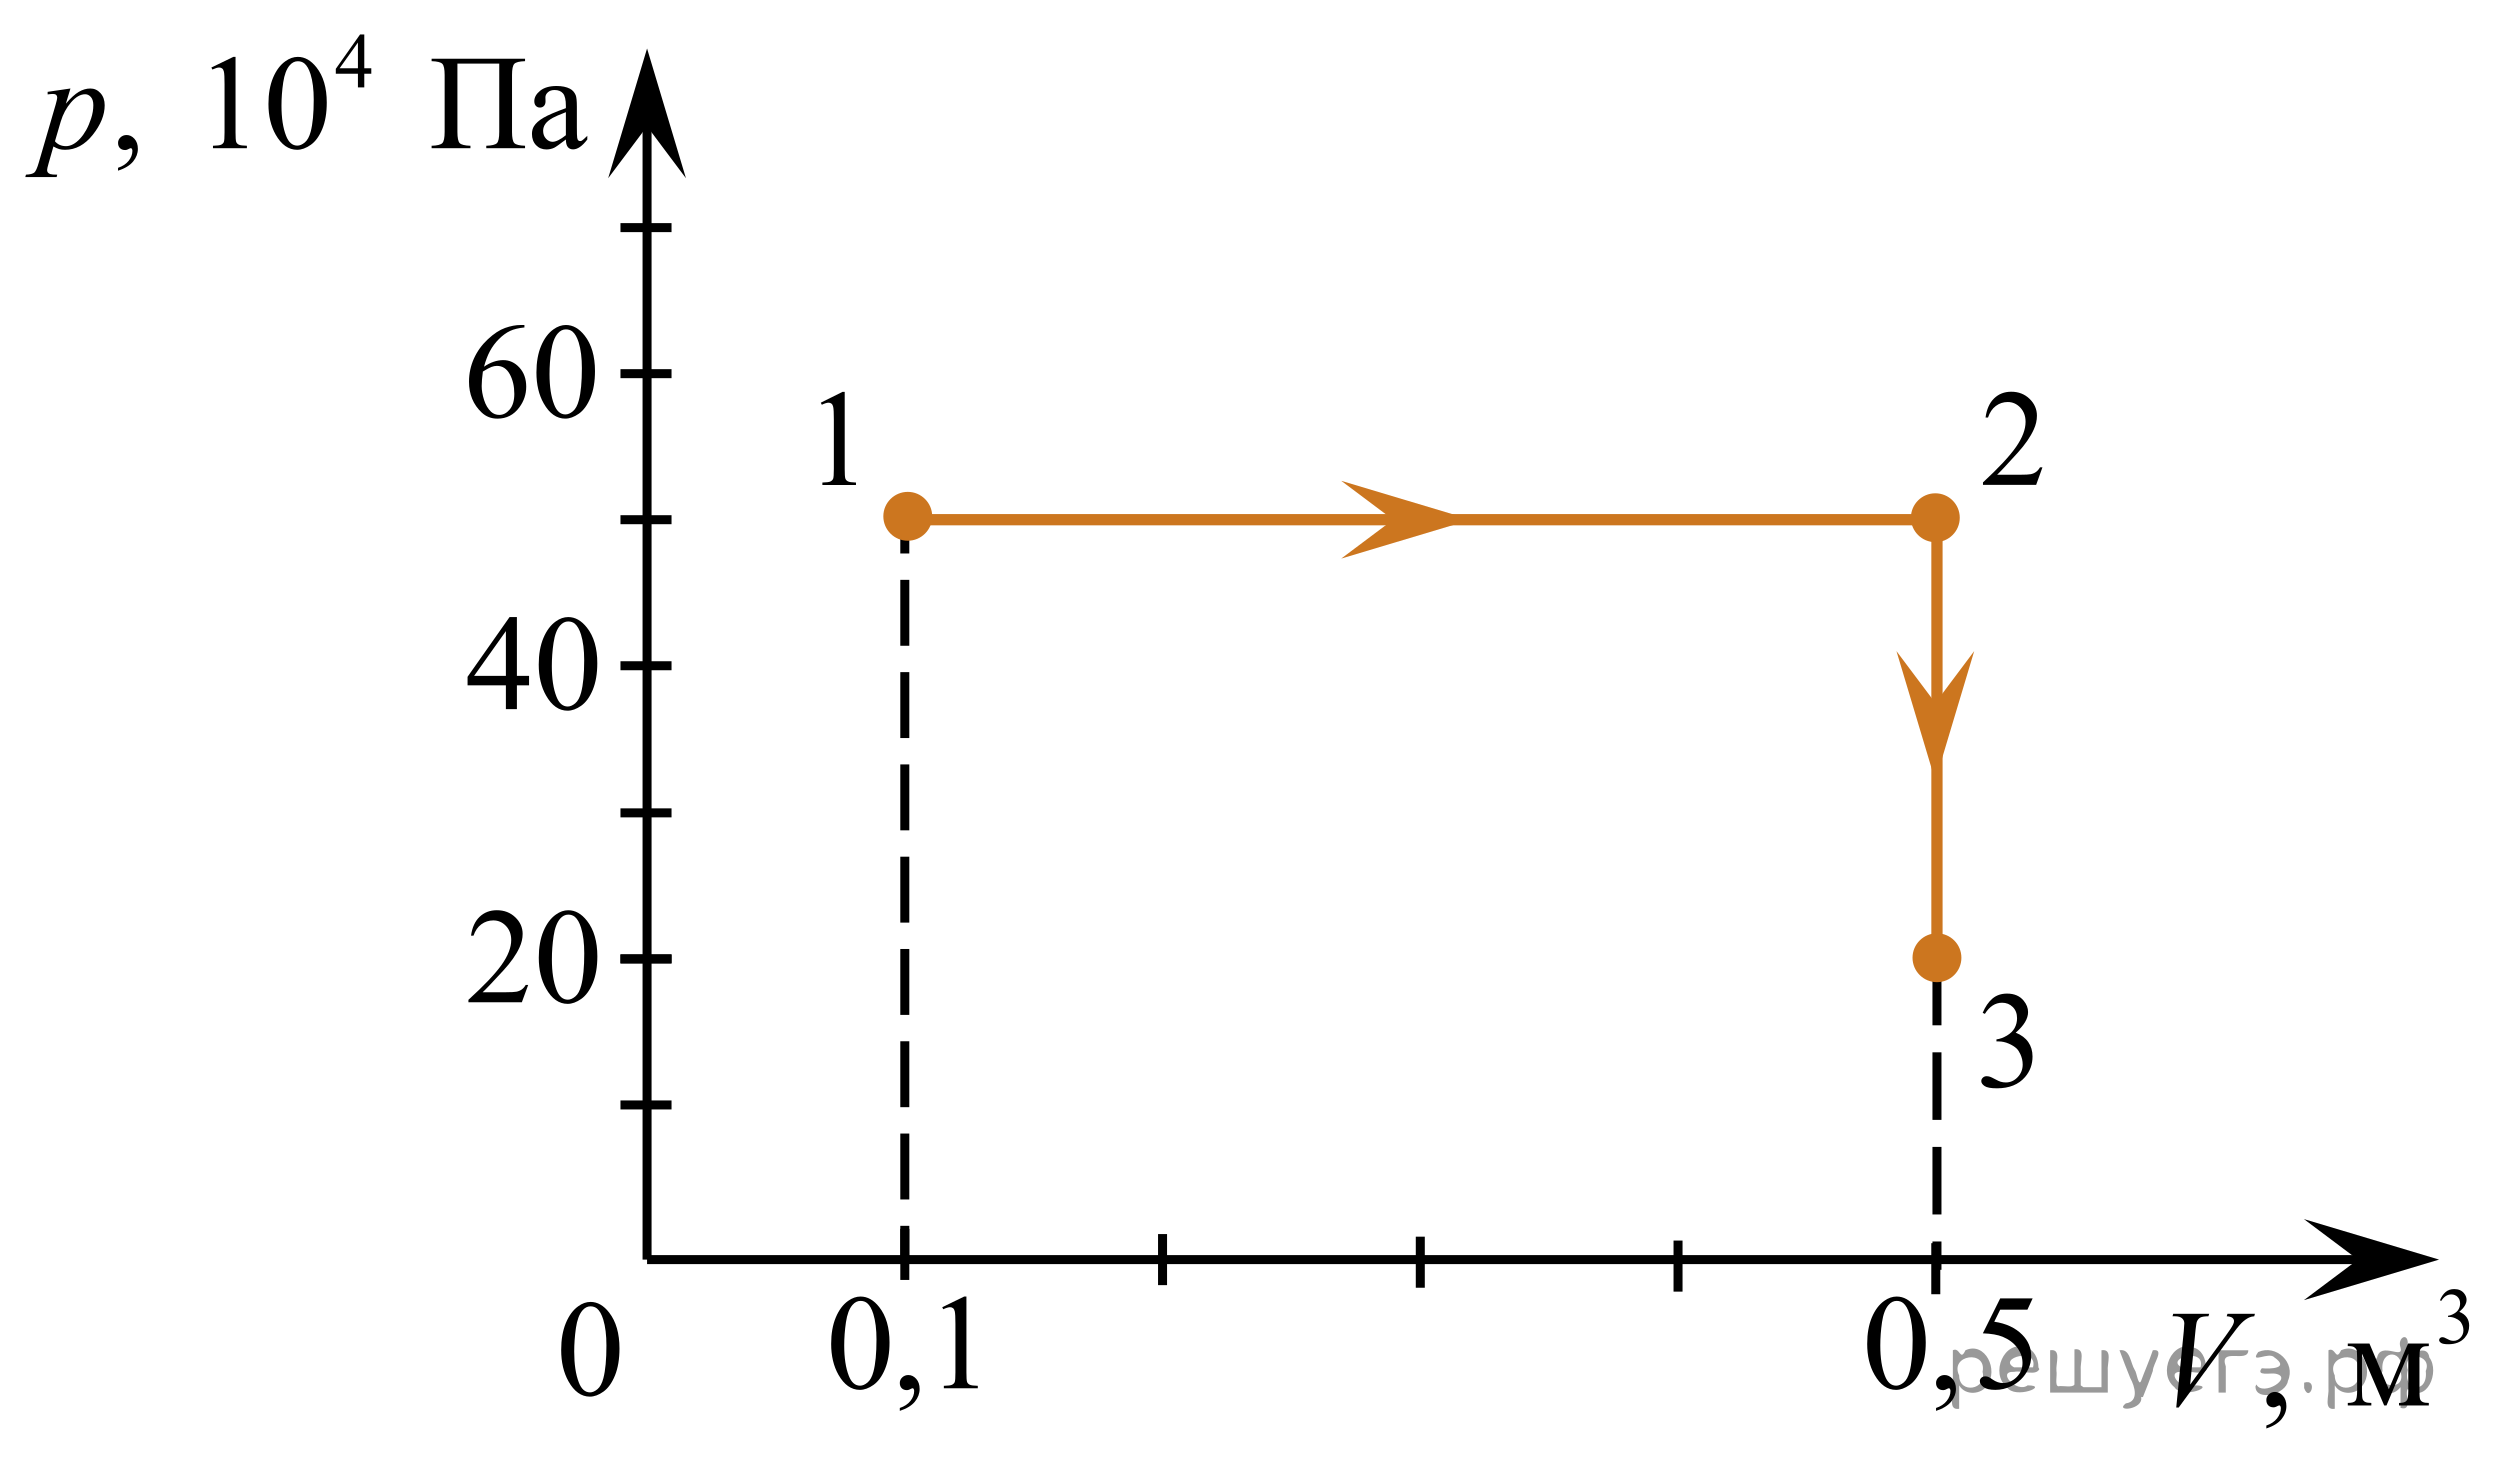 <?xml version="1.0" encoding="utf-8"?>
<!-- Generator: Adobe Illustrator 27.2.0, SVG Export Plug-In . SVG Version: 6.00 Build 0)  -->
<svg version="1.1" id="Слой_1" xmlns="http://www.w3.org/2000/svg" xmlns:xlink="http://www.w3.org/1999/xlink" x="0px" y="0px"
	 width="277.543px" height="162.03px" viewBox="0 0 277.543 162.03" enable-background="new 0 0 277.543 162.03"
	 xml:space="preserve">
<g>
	<g>
		<line fill="none" stroke="#000000" stroke-miterlimit="10" x1="100.449" y1="57.696" x2="100.449" y2="61.446"/>
		
			<line fill="none" stroke="#000000" stroke-miterlimit="10" stroke-dasharray="7.318,2.927" x1="100.449" y1="64.373" x2="100.449" y2="134.624"/>
		<line fill="none" stroke="#000000" stroke-miterlimit="10" x1="100.449" y1="136.088" x2="100.449" y2="139.838"/>
	</g>
</g>
<line fill="none" stroke="#000000" stroke-miterlimit="10" stroke-dasharray="7.5,3" x1="215.036" y1="106.326" x2="215.036" y2="140.972"/>
<line fill="none" stroke="#000000" stroke-miterlimit="10" x1="71.835" y1="139.838" x2="263.275" y2="139.838"/>
<line fill="none" stroke="#000000" stroke-miterlimit="10" x1="71.835" y1="139.838" x2="71.835" y2="11.633"/>
<polygon points="261.771,139.838 255.771,135.338 270.78,139.838 255.771,144.338 "/>
<polygon points="71.835,14.025 67.517,19.787 71.835,5.383 76.152,19.787 "/>
<g>
	<g>
		<g>
			<g>
				<g>
					<g>
						<g>
							<g>
								<g>
									<g>
										<g>
											<g>
												<g>
													<g>
														<defs>
															<rect id="SVGID_1_" x="59.481" y="140.972" width="12.354" height="18.066"/>
														</defs>
														<clipPath id="SVGID_00000049933186403157132660000004133277390612485034_">
															<use xlink:href="#SVGID_1_"  overflow="visible"/>
														</clipPath>
														<g clip-path="url(#SVGID_00000049933186403157132660000004133277390612485034_)">
															<g enable-background="new    ">
																<path d="M62.301,149.867c0-1.155,0.172-2.15,0.517-2.984s0.802-1.455,1.372-1.863
																	c0.443-0.324,0.9-0.485,1.373-0.485c0.767,0,1.456,0.396,2.066,1.188
																	c0.762,0.981,1.144,2.311,1.144,3.988c0,1.175-0.168,2.174-0.502,2.995s-0.761,1.418-1.28,1.789
																	c-0.519,0.371-1.02,0.557-1.502,0.557c-0.955,0-1.748-0.57-2.383-1.711
																	C62.569,152.378,62.301,151.221,62.301,149.867z M63.747,150.053c0,1.395,0.169,2.532,0.509,3.413
																	c0.281,0.742,0.699,1.113,1.254,1.113c0.266,0,0.541-0.121,0.826-0.362
																	c0.286-0.241,0.502-0.646,0.649-1.214c0.226-0.856,0.339-2.064,0.339-3.623
																	c0-1.154-0.118-2.118-0.354-2.891c-0.177-0.572-0.406-0.978-0.686-1.217
																	c-0.202-0.164-0.445-0.247-0.731-0.247c-0.335,0-0.632,0.152-0.893,0.456
																	c-0.354,0.413-0.595,1.063-0.723,1.949C63.811,148.318,63.747,149.192,63.747,150.053z"/>
															</g>
														</g>
													</g>
												</g>
											</g>
										</g>
									</g>
								</g>
							</g>
						</g>
					</g>
				</g>
			</g>
		</g>
	</g>
</g>
<circle fill="#CC761F" stroke="#CC761F" stroke-width="0.75" stroke-miterlimit="10" cx="100.778" cy="57.319" r="2.338"/>
<circle fill="#CC761F" stroke="#CC761F" stroke-width="0.75" stroke-miterlimit="10" cx="214.855" cy="57.477" r="2.338"/>
<polygon fill="#CC761F" points="154.658,57.696 148.897,53.378 163.3,57.696 148.897,62.013 "/>
<g>
	<g>
		<g>
			<g>
				<defs>
					<rect id="SVGID_00000079476889466895250360000017606553765946787719_" x="88.508" y="39.921" width="9.53" height="16.699"/>
				</defs>
				<clipPath id="SVGID_00000181080872036359478770000014392750119018476430_">
					<use xlink:href="#SVGID_00000079476889466895250360000017606553765946787719_"  overflow="visible"/>
				</clipPath>
				<g clip-path="url(#SVGID_00000181080872036359478770000014392750119018476430_)">
					<g enable-background="new    ">
						<path d="M91.123,44.705l2.413-1.203h0.241v8.558c0,0.568,0.023,0.922,0.07,1.062
							c0.046,0.14,0.143,0.246,0.289,0.321c0.146,0.074,0.444,0.117,0.893,0.127v0.276h-3.73v-0.276
							c0.468-0.01,0.77-0.051,0.907-0.123c0.137-0.072,0.231-0.17,0.285-0.292s0.081-0.487,0.081-1.095v-5.471
							c0-0.737-0.024-1.211-0.073-1.42c-0.034-0.16-0.096-0.277-0.186-0.352
							c-0.09-0.075-0.199-0.112-0.325-0.112c-0.181,0-0.432,0.077-0.753,0.231L91.123,44.705z"/>
					</g>
				</g>
			</g>
		</g>
	</g>
</g>
<g>
	<g>
		<g>
			<g>
				<defs>
					
						<rect id="SVGID_00000082350734506631992210000013806452010209274557_" x="217.286" y="39.922" width="12.361" height="16.697"/>
				</defs>
				<clipPath id="SVGID_00000170990265832572016550000010635394090326555532_">
					<use xlink:href="#SVGID_00000082350734506631992210000013806452010209274557_"  overflow="visible"/>
				</clipPath>
				<g clip-path="url(#SVGID_00000170990265832572016550000010635394090326555532_)">
					<g enable-background="new    ">
						<path d="M226.747,51.881l-0.701,1.95h-5.902v-0.276c1.736-1.605,2.958-2.915,3.667-3.932
							s1.062-1.945,1.062-2.787c0-0.644-0.194-1.171-0.583-1.585c-0.389-0.413-0.854-0.62-1.395-0.62
							c-0.492,0-0.933,0.145-1.324,0.438c-0.391,0.291-0.68,0.719-0.867,1.281h-0.273
							c0.123-0.922,0.439-1.629,0.948-2.122c0.509-0.494,1.145-0.74,1.907-0.74c0.811,0,1.489,0.264,2.033,0.792
							c0.543,0.528,0.815,1.151,0.815,1.868c0,0.514-0.118,1.027-0.354,1.54c-0.364,0.808-0.954,1.662-1.77,2.563
							c-1.225,1.355-1.99,2.173-2.294,2.451h2.612c0.531,0,0.903-0.019,1.118-0.06
							c0.214-0.04,0.407-0.121,0.579-0.243c0.172-0.122,0.322-0.295,0.45-0.519h0.273V51.881z"/>
					</g>
				</g>
			</g>
		</g>
	</g>
</g>
<g>
	<g>
		<g>
			<defs>
				<rect id="SVGID_00000042720065523024254380000017350600417453332643_" width="68.393" height="22.853"/>
			</defs>
			<clipPath id="SVGID_00000032641766022877743370000002714239754409589142_">
				<use xlink:href="#SVGID_00000042720065523024254380000017350600417453332643_"  overflow="visible"/>
			</clipPath>
		</g>
	</g>
	<g>
		<g>
			<defs>
				<rect id="SVGID_00000171683959108781036010000015476425225152947897_" x="0.083" y="0.083" width="68.724" height="23.184"/>
			</defs>
			<clipPath id="SVGID_00000068650442493052213750000001870625706062641067_">
				<use xlink:href="#SVGID_00000171683959108781036010000015476425225152947897_"  overflow="visible"/>
			</clipPath>
			<g clip-path="url(#SVGID_00000068650442493052213750000001870625706062641067_)">
				<path d="M41.22,7.581v0.603h-0.778v1.52h-0.706V8.184h-2.456V7.641l2.691-3.812h0.471v3.752
					C40.442,7.581,41.22,7.581,41.22,7.581z M39.736,7.581V4.724l-2.037,2.857
					C37.699,7.581,39.736,7.581,39.736,7.581z"/>
			</g>
		</g>
		<g>
			<defs>
				<rect id="SVGID_00000078756715376644146510000002598531193353510039_" x="0.083" y="0.083" width="68.724" height="23.184"/>
			</defs>
			<clipPath id="SVGID_00000004543723688885248220000012752969495462355095_">
				<use xlink:href="#SVGID_00000078756715376644146510000002598531193353510039_"  overflow="visible"/>
			</clipPath>
			<g clip-path="url(#SVGID_00000004543723688885248220000012752969495462355095_)">
				<path d="M13.104,18.95V18.628c0.507-0.166,0.899-0.423,1.178-0.772c0.278-0.349,0.417-0.719,0.417-1.11
					c0-0.093-0.022-0.171-0.066-0.234c-0.035-0.044-0.069-0.066-0.103-0.066c-0.054,0-0.172,0.049-0.354,0.146
					c-0.088,0.044-0.182,0.066-0.28,0.066c-0.241,0-0.433-0.071-0.576-0.212
					c-0.143-0.142-0.214-0.337-0.214-0.586c0-0.239,0.092-0.444,0.277-0.615s0.41-0.256,0.676-0.256
					c0.325,0,0.614,0.14,0.867,0.421c0.253,0.281,0.38,0.653,0.38,1.117c0,0.503-0.176,0.971-0.528,1.403
					C14.425,18.361,13.867,18.701,13.104,18.95z"/>
				<path d="M23.469,7.494l2.436-1.179h0.244v8.387c0,0.557,0.023,0.903,0.07,1.04
					c0.046,0.137,0.144,0.242,0.291,0.315c0.147,0.073,0.448,0.115,0.9,0.124v0.271h-3.765v-0.271
					c0.473-0.01,0.778-0.05,0.915-0.121c0.138-0.07,0.234-0.166,0.288-0.286
					c0.054-0.12,0.081-0.477,0.081-1.073V9.34c0-0.723-0.024-1.187-0.074-1.392
					c-0.035-0.156-0.097-0.271-0.188-0.344c-0.091-0.073-0.201-0.11-0.329-0.11c-0.182,0-0.435,0.076-0.761,0.227
					L23.469,7.494z"/>
				<path d="M29.803,11.545c0-1.133,0.172-2.108,0.517-2.926c0.345-0.818,0.802-1.427,1.373-1.828
					c0.443-0.317,0.901-0.476,1.373-0.476c0.768,0,1.456,0.388,2.067,1.165c0.763,0.962,1.144,2.266,1.144,3.912
					c0,1.152-0.167,2.131-0.502,2.938c-0.335,0.806-0.762,1.391-1.281,1.754c-0.519,0.364-1.02,0.546-1.502,0.546
					c-0.955,0-1.75-0.559-2.384-1.677C30.071,14.009,29.803,12.873,29.803,11.545z M31.249,11.728
					c0,1.367,0.17,2.483,0.509,3.348c0.281,0.728,0.699,1.091,1.255,1.091c0.266,0,0.541-0.118,0.827-0.355
					c0.286-0.237,0.502-0.633,0.65-1.19c0.226-0.84,0.339-2.024,0.339-3.553c0-1.133-0.118-2.078-0.354-2.835
					c-0.177-0.561-0.406-0.96-0.686-1.194c-0.202-0.161-0.445-0.242-0.731-0.242c-0.335,0-0.632,0.149-0.893,0.447
					c-0.354,0.405-0.596,1.043-0.724,1.912S31.249,10.883,31.249,11.728z"/>
			</g>
		</g>
		<g>
			<defs>
				<rect id="SVGID_00000182498274736636443220000009562940243276799636_" x="0.083" y="0.083" width="68.724" height="23.184"/>
			</defs>
			<clipPath id="SVGID_00000117672873334269787170000007554695395619885478_">
				<use xlink:href="#SVGID_00000182498274736636443220000009562940243276799636_"  overflow="visible"/>
			</clipPath>
			<g clip-path="url(#SVGID_00000117672873334269787170000007554695395619885478_)">
				<path d="M55.425,7.062h-4.644v7.582c0,0.654,0.085,1.069,0.254,1.245c0.17,0.176,0.567,0.273,1.192,0.293v0.271
					h-4.311v-0.271c0.62-0.019,1.017-0.117,1.189-0.293c0.172-0.176,0.258-0.591,0.258-1.245V8.329
					c0-0.654-0.086-1.069-0.258-1.245c-0.172-0.176-0.569-0.273-1.189-0.293v-0.271h10.373v0.271
					c-0.62,0.019-1.017,0.117-1.188,0.293c-0.172,0.176-0.258,0.591-0.258,1.245v6.314
					c0,0.654,0.086,1.069,0.258,1.245c0.172,0.176,0.568,0.273,1.188,0.293v0.271h-4.304v-0.271
					c0.615-0.019,1.009-0.116,1.182-0.289c0.172-0.173,0.258-0.589,0.258-1.248V7.062z"/>
				<path d="M62.822,15.486c-0.694,0.532-1.13,0.84-1.307,0.923c-0.266,0.122-0.549,0.183-0.849,0.183
					c-0.468,0-0.853-0.159-1.155-0.476c-0.303-0.317-0.454-0.735-0.454-1.252c0-0.327,0.074-0.61,0.221-0.85
					c0.202-0.332,0.553-0.645,1.052-0.938s1.33-0.649,2.492-1.069v-0.264c0-0.669-0.107-1.128-0.321-1.377
					c-0.214-0.249-0.525-0.373-0.934-0.373c-0.31,0-0.556,0.083-0.738,0.249c-0.187,0.166-0.28,0.356-0.28,0.571
					l0.015,0.425c0,0.225-0.058,0.398-0.173,0.52c-0.116,0.122-0.267,0.183-0.454,0.183
					c-0.182,0-0.331-0.064-0.447-0.19s-0.173-0.3-0.173-0.52c0-0.42,0.216-0.806,0.649-1.157
					s1.041-0.527,1.824-0.527c0.6,0,1.092,0.1,1.477,0.3c0.29,0.151,0.504,0.388,0.642,0.71
					c0.089,0.21,0.133,0.64,0.133,1.289v2.278c0,0.64,0.012,1.031,0.037,1.175
					c0.024,0.144,0.065,0.241,0.122,0.29s0.122,0.073,0.196,0.073c0.079,0,0.147-0.017,0.206-0.051
					c0.103-0.064,0.303-0.242,0.598-0.535v0.41c-0.551,0.732-1.078,1.099-1.58,1.099
					c-0.241,0-0.433-0.083-0.576-0.249S62.826,15.886,62.822,15.486z M62.822,15.01v-2.557
					c-0.744,0.293-1.223,0.5-1.44,0.623c-0.389,0.215-0.667,0.44-0.834,0.674
					c-0.168,0.235-0.251,0.491-0.251,0.769c0,0.352,0.105,0.643,0.317,0.875c0.211,0.232,0.455,0.348,0.731,0.348
					C61.719,15.742,62.211,15.498,62.822,15.01z"/>
			</g>
		</g>
		<g>
			<defs>
				<rect id="SVGID_00000011717939580522532370000002946827425469023931_" x="0.083" y="0.083" width="68.724" height="23.184"/>
			</defs>
			<clipPath id="SVGID_00000172418897927225868440000015355798840832045959_">
				<use xlink:href="#SVGID_00000011717939580522532370000002946827425469023931_"  overflow="visible"/>
			</clipPath>
			<g clip-path="url(#SVGID_00000172418897927225868440000015355798840832045959_)">
				<path d="M7.82,9.824l-0.509,1.685c0.536-0.625,1.015-1.062,1.436-1.311c0.42-0.249,0.85-0.373,1.288-0.373
					s0.812,0.172,1.122,0.516s0.465,0.792,0.465,1.344c0,1.074-0.44,2.167-1.321,3.278
					c-0.881,1.111-1.907,1.667-3.079,1.667c-0.246,0-0.464-0.027-0.653-0.081S6.166,16.399,5.93,16.262l-0.539,1.89
					C5.283,18.523,5.229,18.765,5.229,18.877c0,0.107,0.028,0.199,0.085,0.275s0.149,0.134,0.277,0.176
					s0.381,0.062,0.76,0.062l-0.066,0.271H2.808l0.074-0.271c0.458-0.02,0.767-0.098,0.927-0.234
					c0.16-0.137,0.329-0.516,0.505-1.136l1.868-6.417c0.113-0.405,0.169-0.657,0.169-0.754
					c0-0.132-0.038-0.234-0.114-0.308s-0.193-0.11-0.351-0.11c-0.143,0-0.342,0.017-0.598,0.051v-0.286
					L7.82,9.824z M6.1,15.684c0.305,0.361,0.716,0.542,1.233,0.542c0.256,0,0.517-0.071,0.783-0.212
					c0.266-0.142,0.525-0.352,0.779-0.63s0.481-0.6,0.683-0.963c0.202-0.364,0.383-0.792,0.543-1.286
					c0.16-0.493,0.24-0.981,0.24-1.465c0-0.391-0.09-0.69-0.27-0.897c-0.18-0.207-0.39-0.311-0.631-0.311
					c-0.532,0-1.057,0.303-1.576,0.908c-0.519,0.606-0.9,1.313-1.141,2.124L6.1,15.684z"/>
			</g>
		</g>
	</g>
</g>
<g>
	<g>
		<g>
			<defs>
				
					<rect id="SVGID_00000121960447220879834770000006357170930823694255_" x="238.131" y="139.177" width="39.413" height="22.853"/>
			</defs>
			<clipPath id="SVGID_00000152974009563491786530000004448931076094600885_">
				<use xlink:href="#SVGID_00000121960447220879834770000006357170930823694255_"  overflow="visible"/>
			</clipPath>
		</g>
	</g>
	<g>
		<g>
			<defs>
				
					<rect id="SVGID_00000117655365219417228870000010527941412242624911_" x="238.144" y="139.26" width="38.916" height="22.356"/>
			</defs>
			<clipPath id="SVGID_00000139281239824791201230000012693048640691841932_">
				<use xlink:href="#SVGID_00000117655365219417228870000010527941412242624911_"  overflow="visible"/>
			</clipPath>
			<g clip-path="url(#SVGID_00000139281239824791201230000012693048640691841932_)">
				<path d="M270.875,144.353c0.168-0.398,0.379-0.704,0.634-0.92c0.255-0.216,0.573-0.324,0.954-0.324
					c0.47,0,0.831,0.154,1.081,0.461c0.19,0.229,0.286,0.474,0.286,0.735c0,0.429-0.268,0.873-0.805,1.331
					c0.36,0.142,0.633,0.345,0.818,0.609c0.185,0.264,0.277,0.574,0.277,0.931c0,0.51-0.162,0.952-0.485,1.326
					c-0.421,0.487-1.031,0.731-1.83,0.731c-0.395,0-0.664-0.049-0.807-0.148s-0.214-0.205-0.214-0.317
					c0-0.084,0.034-0.158,0.102-0.222c0.067-0.064,0.149-0.096,0.244-0.096c0.072,0,0.145,0.012,0.221,0.035
					c0.049,0.014,0.16,0.067,0.333,0.159c0.173,0.091,0.293,0.145,0.359,0.163
					c0.106,0.032,0.221,0.048,0.342,0.048c0.294,0,0.55-0.115,0.768-0.344s0.327-0.5,0.327-0.814
					c0-0.229-0.05-0.452-0.151-0.669c-0.075-0.163-0.157-0.286-0.247-0.37c-0.124-0.116-0.294-0.221-0.51-0.315
					s-0.437-0.142-0.662-0.142h-0.138v-0.13c0.228-0.029,0.456-0.111,0.685-0.248
					c0.23-0.136,0.396-0.3,0.499-0.491c0.104-0.191,0.156-0.402,0.156-0.631c0-0.298-0.093-0.54-0.279-0.724
					s-0.417-0.276-0.694-0.276c-0.447,0-0.821,0.241-1.121,0.722L270.875,144.353z"/>
			</g>
		</g>
		<g>
			<defs>
				
					<rect id="SVGID_00000042698873996371826920000006656545338915696300_" x="238.144" y="139.26" width="38.916" height="22.356"/>
			</defs>
			<clipPath id="SVGID_00000172422130325942231470000006556375790172387463_">
				<use xlink:href="#SVGID_00000042698873996371826920000006656545338915696300_"  overflow="visible"/>
			</clipPath>
			<g clip-path="url(#SVGID_00000172422130325942231470000006556375790172387463_)">
				<path d="M251.603,158.587v-0.33c0.512-0.17,0.909-0.434,1.19-0.792c0.281-0.357,0.422-0.737,0.422-1.137
					c0-0.095-0.022-0.175-0.067-0.24c-0.035-0.045-0.069-0.067-0.104-0.067c-0.055,0-0.174,0.05-0.358,0.15
					c-0.09,0.045-0.185,0.067-0.284,0.067c-0.244,0-0.438-0.072-0.583-0.217s-0.216-0.345-0.216-0.601
					c0-0.245,0.093-0.455,0.28-0.63s0.415-0.263,0.683-0.263c0.329,0,0.621,0.144,0.877,0.432
					s0.385,0.669,0.385,1.145c0,0.515-0.178,0.994-0.534,1.437C252.938,157.983,252.374,158.332,251.603,158.587z"/>
			</g>
		</g>
		<g>
			<defs>
				
					<rect id="SVGID_00000068664894952068111100000004379319507704447384_" x="238.144" y="139.26" width="38.916" height="22.356"/>
			</defs>
			<clipPath id="SVGID_00000055687987144922615360000007823751286322656150_">
				<use xlink:href="#SVGID_00000068664894952068111100000004379319507704447384_"  overflow="visible"/>
			</clipPath>
			<g clip-path="url(#SVGID_00000055687987144922615360000007823751286322656150_)">
				<path d="M265.198,154.235l2.135-5.081h2.307v0.285c-0.338,0-0.564,0.034-0.676,0.102
					c-0.112,0.067-0.2,0.151-0.265,0.252c-0.065,0.1-0.097,0.425-0.097,0.976v3.647
					c0,0.475,0.023,0.782,0.071,0.919c0.047,0.138,0.144,0.242,0.291,0.311c0.147,0.07,0.372,0.105,0.676,0.105v0.278
					h-3.307v-0.278c0.408,0,0.682-0.076,0.821-0.229c0.139-0.153,0.209-0.522,0.209-1.107v-4.135l-2.419,5.748h-0.261
					l-2.463-5.748v4.135c0,0.475,0.025,0.782,0.075,0.919c0.05,0.138,0.147,0.242,0.291,0.311
					c0.144,0.07,0.368,0.105,0.672,0.105v0.278h-2.613v-0.278c0.443,0,0.727-0.081,0.851-0.244
					s0.186-0.526,0.186-1.092v-3.647c0-0.535-0.027-0.852-0.082-0.949c-0.055-0.098-0.139-0.185-0.254-0.263
					c-0.114-0.078-0.348-0.117-0.702-0.117v-0.285h2.404L265.198,154.235z"/>
			</g>
		</g>
		<g>
			<defs>
				
					<rect id="SVGID_00000155113235421706970840000001747187809125831090_" x="238.144" y="139.26" width="38.916" height="22.356"/>
			</defs>
			<clipPath id="SVGID_00000034088518624947894050000011845803171717834124_">
				<use xlink:href="#SVGID_00000155113235421706970840000001747187809125831090_"  overflow="visible"/>
			</clipPath>
			<g clip-path="url(#SVGID_00000034088518624947894050000011845803171717834124_)">
				<path d="M241.6,156.261l0.836-8.473c0.04-0.43,0.06-0.72,0.06-0.871c0-0.225-0.083-0.413-0.25-0.563
					c-0.167-0.15-0.429-0.225-0.788-0.225h-0.269l0.075-0.277h3.994l-0.082,0.277
					c-0.433,0.005-0.731,0.05-0.892,0.135s-0.29,0.23-0.384,0.435c-0.05,0.11-0.102,0.423-0.157,0.939
					l-0.597,6.071l3.949-5.418c0.428-0.585,0.697-0.993,0.806-1.223c0.075-0.155,0.112-0.29,0.112-0.405
					c0-0.135-0.057-0.253-0.171-0.353c-0.115-0.1-0.329-0.16-0.642-0.18l0.089-0.277h3.046l-0.075,0.277
					c-0.244,0.02-0.438,0.068-0.582,0.143c-0.274,0.13-0.546,0.328-0.817,0.593
					c-0.272,0.265-0.701,0.8-1.288,1.606l-5.703,7.79h-0.269V156.261z"/>
			</g>
		</g>
	</g>
</g>
<line fill="none" stroke="#CC761F" stroke-width="1.25" stroke-linecap="round" stroke-linejoin="round" stroke-miterlimit="10" x1="100.449" y1="57.696" x2="216.034" y2="57.696"/>
<line fill="none" stroke="#CC761F" stroke-width="1.25" stroke-linecap="round" stroke-linejoin="round" stroke-miterlimit="10" x1="215.036" y1="107.394" x2="215.036" y2="58.294"/>
<polygon fill="#CC761F" points="214.855,78.042 219.173,72.28 214.855,86.683 210.538,72.28 "/>
<circle fill="#CC761F" stroke="#CC761F" stroke-width="0.75" stroke-miterlimit="10" cx="215.036" cy="106.326" r="2.338"/>
<g>
	<g>
		<g>
			<g>
				<g>
					<g>
						<g>
							<g>
								<g>
									<g>
										<g>
											<g>
												<g>
													<g>
														<defs>
															
																<rect id="SVGID_00000136376053198625200910000002864756534574261913_" x="217.285" y="106.739" width="12.362" height="18.08"/>
														</defs>
														<clipPath id="SVGID_00000145036165946663955990000004743426130507856311_">
															<use xlink:href="#SVGID_00000136376053198625200910000002864756534574261913_"  overflow="visible"/>
														</clipPath>
														<g clip-path="url(#SVGID_00000145036165946663955990000004743426130507856311_)">
															<g enable-background="new    ">
																<path d="M220.112,112.441c0.286-0.682,0.646-1.209,1.081-1.58c0.435-0.37,0.978-0.556,1.627-0.556
																	c0.802,0,1.417,0.264,1.844,0.791c0.325,0.394,0.487,0.815,0.487,1.263
																	c0,0.737-0.458,1.499-1.373,2.285c0.615,0.244,1.08,0.593,1.395,1.046s0.472,0.986,0.472,1.599
																	c0,0.876-0.275,1.636-0.826,2.278c-0.718,0.836-1.759,1.255-3.121,1.255
																	c-0.674,0-1.132-0.085-1.376-0.254c-0.244-0.17-0.365-0.352-0.365-0.546
																	c0-0.144,0.058-0.272,0.173-0.381s0.255-0.164,0.417-0.164c0.123,0,0.248,0.019,0.377,0.06
																	c0.084,0.025,0.273,0.116,0.568,0.273c0.295,0.157,0.499,0.25,0.612,0.28
																	c0.182,0.055,0.377,0.082,0.583,0.082c0.501,0,0.938-0.196,1.31-0.59
																	c0.371-0.394,0.557-0.859,0.557-1.397c0-0.394-0.086-0.777-0.258-1.15
																	c-0.128-0.279-0.268-0.49-0.42-0.635c-0.212-0.199-0.502-0.38-0.871-0.542
																	c-0.369-0.161-0.745-0.242-1.129-0.242h-0.236v-0.225c0.389-0.05,0.778-0.191,1.169-0.426
																	c0.391-0.233,0.675-0.516,0.852-0.844c0.177-0.329,0.266-0.69,0.266-1.083
																	c0-0.513-0.158-0.928-0.476-1.244c-0.317-0.315-0.712-0.474-1.184-0.474
																	c-0.763,0-1.399,0.413-1.911,1.239L220.112,112.441z"/>
															</g>
														</g>
													</g>
												</g>
											</g>
										</g>
									</g>
								</g>
							</g>
						</g>
					</g>
				</g>
			</g>
		</g>
	</g>
</g>
<g>
	<g>
		<defs>
			
				<rect id="SVGID_00000026144219274739140520000008727807290307832723_" x="204.454" y="140.414" width="24.84" height="19.182"/>
		</defs>
		<clipPath id="SVGID_00000167397549149655077930000004175591269346694545_">
			<use xlink:href="#SVGID_00000026144219274739140520000008727807290307832723_"  overflow="visible"/>
		</clipPath>
		<g clip-path="url(#SVGID_00000167397549149655077930000004175591269346694545_)">
			<path d="M207.291,149.192c0-1.138,0.173-2.118,0.519-2.94c0.346-0.822,0.805-1.434,1.378-1.836
				c0.445-0.319,0.904-0.478,1.379-0.478c0.771,0,1.462,0.39,2.075,1.17c0.766,0.967,1.149,2.277,1.149,3.93
				c0,1.158-0.168,2.141-0.504,2.951s-0.765,1.397-1.286,1.763s-1.024,0.548-1.508,0.548
				c-0.959,0-1.757-0.562-2.394-1.685C207.56,151.667,207.291,150.526,207.291,149.192z M208.744,149.376
				c0,1.373,0.17,2.495,0.511,3.363c0.282,0.731,0.702,1.096,1.26,1.096c0.267,0,0.543-0.119,0.83-0.357
				c0.287-0.238,0.504-0.636,0.652-1.196c0.227-0.844,0.341-2.034,0.341-3.569c0-1.138-0.119-2.087-0.356-2.848
				c-0.178-0.565-0.408-0.964-0.689-1.2c-0.203-0.162-0.448-0.243-0.734-0.243c-0.336,0-0.635,0.149-0.897,0.449
				c-0.356,0.407-0.598,1.047-0.727,1.921C208.808,147.666,208.744,148.527,208.744,149.376z"/>
			<path d="M214.935,156.632v-0.324c0.509-0.167,0.903-0.426,1.182-0.776s0.419-0.722,0.419-1.115
				c0-0.093-0.022-0.172-0.067-0.235c-0.035-0.044-0.069-0.066-0.103-0.066c-0.055,0-0.173,0.049-0.356,0.147
				c-0.089,0.044-0.183,0.066-0.282,0.066c-0.242,0-0.435-0.071-0.578-0.213c-0.144-0.142-0.215-0.338-0.215-0.589
				c0-0.24,0.093-0.446,0.278-0.618c0.185-0.171,0.412-0.257,0.678-0.257c0.326,0,0.616,0.141,0.871,0.423
				c0.254,0.282,0.381,0.656,0.381,1.123c0,0.505-0.177,0.975-0.53,1.409
				C216.26,156.04,215.701,156.382,214.935,156.632z"/>
			<path d="M225.658,144.143l-0.578,1.251h-3.024l-0.66,1.339c1.309,0.191,2.347,0.675,3.113,1.45
				c0.657,0.667,0.986,1.453,0.986,2.355c0,0.525-0.107,1.011-0.322,1.457c-0.215,0.447-0.486,0.827-0.811,1.141
				c-0.326,0.315-0.69,0.567-1.09,0.758c-0.568,0.27-1.151,0.405-1.749,0.405c-0.603,0-1.042-0.102-1.316-0.306
				s-0.411-0.428-0.411-0.673c0-0.137,0.057-0.259,0.17-0.364c0.113-0.105,0.257-0.158,0.43-0.158
				c0.128,0,0.241,0.019,0.337,0.059c0.096,0.039,0.261,0.14,0.493,0.302c0.371,0.255,0.746,0.382,1.127,0.382
				c0.578,0,1.086-0.217,1.523-0.651c0.438-0.435,0.656-0.963,0.656-1.586c0-0.604-0.195-1.167-0.586-1.689
				c-0.39-0.522-0.929-0.926-1.616-1.211c-0.539-0.221-1.272-0.348-2.201-0.382l1.927-3.878h3.602V144.143z"/>
		</g>
	</g>
</g>
<g>
	<g>
		<defs>
			<rect id="SVGID_00000099635256147302714520000004030586135755909025_" x="49.131" y="97.519" width="20.7" height="17.871"/>
		</defs>
		<clipPath id="SVGID_00000119839134777540633030000000992283994985607040_">
			<use xlink:href="#SVGID_00000099635256147302714520000004030586135755909025_"  overflow="visible"/>
		</clipPath>
		<g clip-path="url(#SVGID_00000119839134777540633030000000992283994985607040_)">
			<path d="M58.637,109.343l-0.704,1.927h-5.93v-0.273c1.744-1.585,2.972-2.88,3.684-3.884
				c0.712-1.004,1.067-1.922,1.067-2.754c0-0.635-0.195-1.157-0.585-1.565c-0.39-0.408-0.857-0.613-1.401-0.613
				c-0.494,0-0.938,0.144-1.331,0.432c-0.393,0.288-0.683,0.71-0.871,1.266h-0.274
				c0.123-0.911,0.441-1.609,0.953-2.097c0.511-0.487,1.15-0.731,1.916-0.731c0.815,0,1.496,0.261,2.042,0.783
				c0.546,0.521,0.819,1.137,0.819,1.846c0,0.507-0.119,1.014-0.356,1.521c-0.366,0.797-0.959,1.642-1.779,2.533
				c-1.23,1.339-1.998,2.146-2.305,2.422h2.624c0.534,0,0.908-0.02,1.123-0.059c0.215-0.04,0.409-0.12,0.582-0.24
				s0.324-0.291,0.452-0.513h0.275V109.343z"/>
			<path d="M59.815,106.324c0-1.142,0.173-2.126,0.519-2.95c0.346-0.824,0.805-1.438,1.378-1.842
				c0.445-0.32,0.904-0.48,1.379-0.48c0.771,0,1.462,0.391,2.075,1.174c0.766,0.97,1.149,2.284,1.149,3.943
				c0,1.162-0.168,2.148-0.504,2.961c-0.336,0.812-0.765,1.401-1.286,1.768c-0.521,0.367-1.024,0.55-1.508,0.55
				c-0.959,0-1.757-0.564-2.394-1.691C60.085,108.807,59.815,107.662,59.815,106.324z M61.269,106.508
				c0,1.378,0.17,2.503,0.511,3.374c0.282,0.733,0.702,1.1,1.26,1.1c0.267,0,0.543-0.119,0.83-0.358
				c0.287-0.239,0.504-0.639,0.652-1.2c0.227-0.847,0.341-2.041,0.341-3.581c0-1.142-0.119-2.095-0.356-2.857
				c-0.178-0.566-0.408-0.967-0.689-1.204c-0.203-0.163-0.448-0.244-0.734-0.244c-0.336,0-0.635,0.15-0.897,0.45
				c-0.356,0.409-0.598,1.051-0.727,1.927S61.269,105.657,61.269,106.508z"/>
		</g>
	</g>
</g>
<g>
	<g>
		<defs>
			<rect id="SVGID_00000013192496165252585700000003011385596424223896_" x="49.131" y="64.973" width="20.7" height="17.871"/>
		</defs>
		<clipPath id="SVGID_00000121975331438801324260000016436546321368835716_">
			<use xlink:href="#SVGID_00000013192496165252585700000003011385596424223896_"  overflow="visible"/>
		</clipPath>
		<g clip-path="url(#SVGID_00000121975331438801324260000016436546321368835716_)">
			<path d="M58.734,75.032v1.048h-1.349v2.644h-1.223v-2.644h-4.254v-0.945l4.662-6.63h0.815v6.527H58.734z
				 M56.162,75.032v-4.969l-3.528,4.969H56.162z"/>
			<path d="M59.809,73.777c0-1.142,0.173-2.126,0.519-2.95c0.346-0.824,0.805-1.438,1.378-1.842
				c0.445-0.32,0.904-0.48,1.379-0.48c0.771,0,1.462,0.391,2.075,1.174c0.766,0.97,1.149,2.284,1.149,3.943
				c0,1.162-0.168,2.148-0.504,2.961c-0.336,0.812-0.765,1.401-1.286,1.768c-0.521,0.367-1.024,0.55-1.508,0.55
				c-0.959,0-1.757-0.564-2.394-1.691C60.078,76.261,59.809,75.116,59.809,73.777z M61.262,73.962
				c0,1.378,0.17,2.503,0.511,3.374c0.282,0.733,0.702,1.1,1.26,1.1c0.267,0,0.543-0.119,0.83-0.358
				s0.504-0.639,0.652-1.2c0.227-0.847,0.341-2.041,0.341-3.581c0-1.142-0.119-2.095-0.356-2.857
				c-0.178-0.566-0.408-0.967-0.689-1.204c-0.203-0.163-0.448-0.244-0.734-0.244c-0.336,0-0.635,0.15-0.897,0.45
				c-0.356,0.409-0.598,1.051-0.727,1.927S61.262,73.11,61.262,73.962z"/>
		</g>
	</g>
</g>
<g>
	<g>
		<defs>
			<rect id="SVGID_00000183967663476117479330000003302918779776590505_" x="49.131" y="32.548" width="20.7" height="17.871"/>
		</defs>
		<clipPath id="SVGID_00000049926164610382813070000016259295586368367535_">
			<use xlink:href="#SVGID_00000183967663476117479330000003302918779776590505_"  overflow="visible"/>
		</clipPath>
		<g clip-path="url(#SVGID_00000049926164610382813070000016259295586368367535_)">
			<path d="M58.219,36.08v0.273c-0.652,0.064-1.185,0.193-1.597,0.388s-0.82,0.491-1.223,0.89
				c-0.403,0.399-0.736,0.843-1,1.333c-0.265,0.49-0.485,1.072-0.664,1.746
				c0.712-0.487,1.426-0.731,2.142-0.731c0.687,0,1.282,0.276,1.787,0.827c0.504,0.551,0.756,1.26,0.756,2.127
				c0,0.836-0.254,1.6-0.763,2.289c-0.613,0.837-1.423,1.255-2.431,1.255c-0.687,0-1.27-0.227-1.75-0.679
				c-0.939-0.881-1.408-2.023-1.408-3.426c0-0.895,0.18-1.747,0.541-2.555c0.361-0.807,0.876-1.523,1.545-2.148
				s1.31-1.046,1.923-1.263c0.613-0.216,1.184-0.325,1.712-0.325L58.219,36.08L58.219,36.08z M53.608,41.248
				c-0.089,0.665-0.133,1.201-0.133,1.609c0,0.473,0.088,0.986,0.263,1.54s0.436,0.993,0.782,1.318
				c0.252,0.231,0.559,0.347,0.919,0.347c0.43,0,0.814-0.202,1.152-0.606c0.338-0.403,0.508-0.98,0.508-1.728
				c0-0.842-0.168-1.57-0.504-2.186c-0.336-0.615-0.813-0.923-1.431-0.923c-0.188,0-0.389,0.04-0.604,0.118
				C54.346,40.818,54.028,40.988,53.608,41.248z"/>
			<path d="M59.553,41.352c0-1.142,0.173-2.126,0.519-2.95c0.346-0.824,0.805-1.438,1.378-1.842
				c0.445-0.32,0.904-0.48,1.379-0.48c0.771,0,1.462,0.391,2.075,1.174c0.766,0.97,1.149,2.284,1.149,3.943
				c0,1.162-0.168,2.148-0.504,2.961c-0.336,0.812-0.765,1.401-1.286,1.768c-0.521,0.367-1.024,0.55-1.508,0.55
				c-0.959,0-1.757-0.564-2.394-1.691C59.822,43.835,59.553,42.691,59.553,41.352z M61.006,41.536
				c0,1.378,0.17,2.503,0.511,3.374c0.282,0.733,0.702,1.1,1.26,1.1c0.267,0,0.543-0.119,0.83-0.358
				s0.504-0.639,0.652-1.2c0.227-0.847,0.341-2.041,0.341-3.581c0-1.142-0.119-2.095-0.356-2.857
				c-0.178-0.566-0.408-0.967-0.689-1.204c-0.203-0.163-0.448-0.244-0.734-0.244c-0.336,0-0.635,0.15-0.897,0.45
				c-0.356,0.409-0.598,1.051-0.727,1.927S61.006,40.685,61.006,41.536z"/>
		</g>
	</g>
</g>
<g>
	<g>
		<defs>
			
				<rect id="SVGID_00000049221925804585375820000013186962804261822340_" x="89.443" y="140.414" width="22.011" height="19.182"/>
		</defs>
		<clipPath id="SVGID_00000093142014333926275000000004891593018423307174_">
			<use xlink:href="#SVGID_00000049221925804585375820000013186962804261822340_"  overflow="visible"/>
		</clipPath>
		<g clip-path="url(#SVGID_00000093142014333926275000000004891593018423307174_)">
			<path d="M92.273,149.192c0-1.138,0.172-2.118,0.517-2.94s0.803-1.434,1.375-1.836
				c0.443-0.319,0.901-0.478,1.374-0.478c0.769,0,1.458,0.39,2.069,1.17c0.763,0.967,1.145,2.277,1.145,3.93
				c0,1.158-0.168,2.141-0.502,2.951s-0.762,1.397-1.282,1.763c-0.52,0.366-1.021,0.548-1.504,0.548
				c-0.956,0-1.751-0.562-2.387-1.685C92.542,151.667,92.273,150.526,92.273,149.192z M93.722,149.376
				c0,1.373,0.17,2.495,0.51,3.363c0.281,0.731,0.699,1.096,1.256,1.096c0.266,0,0.542-0.119,0.828-0.357
				c0.286-0.238,0.502-0.636,0.65-1.196c0.227-0.844,0.34-2.034,0.34-3.569c0-1.138-0.118-2.087-0.354-2.848
				c-0.177-0.565-0.407-0.964-0.688-1.2c-0.202-0.162-0.446-0.243-0.731-0.243c-0.335,0-0.633,0.149-0.894,0.449
				c-0.354,0.407-0.596,1.047-0.724,1.921C93.786,147.666,93.722,148.527,93.722,149.376z"/>
			<path d="M99.894,156.632v-0.324c0.507-0.167,0.9-0.426,1.178-0.776s0.417-0.722,0.417-1.115
				c0-0.093-0.022-0.172-0.066-0.235c-0.035-0.044-0.069-0.066-0.103-0.066c-0.054,0-0.172,0.049-0.354,0.147
				c-0.089,0.044-0.183,0.066-0.281,0.066c-0.242,0-0.434-0.071-0.577-0.213c-0.143-0.142-0.214-0.338-0.214-0.589
				c0-0.24,0.092-0.446,0.277-0.618c0.185-0.171,0.41-0.257,0.676-0.257c0.325,0,0.614,0.141,0.868,0.423
				c0.253,0.282,0.38,0.656,0.38,1.123c0,0.505-0.176,0.975-0.528,1.409S100.657,156.382,99.894,156.632z"/>
			<path d="M104.607,145.122l2.438-1.185h0.244v8.426c0,0.559,0.023,0.908,0.07,1.045
				c0.046,0.137,0.144,0.243,0.291,0.316c0.148,0.074,0.448,0.115,0.902,0.125v0.273h-3.769V153.85
				c0.473-0.01,0.778-0.05,0.916-0.121c0.138-0.071,0.234-0.167,0.289-0.287c0.054-0.12,0.081-0.479,0.081-1.078
				v-5.387c0-0.726-0.025-1.192-0.074-1.398c-0.035-0.157-0.098-0.273-0.189-0.346
				c-0.091-0.074-0.201-0.111-0.329-0.111c-0.182,0-0.435,0.076-0.761,0.229L104.607,145.122z"/>
		</g>
	</g>
</g>
<line fill="none" stroke="#000000" stroke-miterlimit="10" x1="68.883" y1="106.455" x2="74.552" y2="106.455"/>
<line fill="none" stroke="#000000" stroke-miterlimit="10" x1="68.883" y1="122.668" x2="74.552" y2="122.668"/>
<line fill="none" stroke="#000000" stroke-miterlimit="10" x1="68.883" y1="90.242" x2="74.552" y2="90.242"/>
<line fill="none" stroke="#000000" stroke-miterlimit="10" x1="68.883" y1="106.455" x2="74.552" y2="106.455"/>
<line fill="none" stroke="#000000" stroke-miterlimit="10" x1="68.883" y1="57.696" x2="74.552" y2="57.696"/>
<line fill="none" stroke="#000000" stroke-miterlimit="10" x1="68.883" y1="73.909" x2="74.552" y2="73.909"/>
<line fill="none" stroke="#000000" stroke-miterlimit="10" x1="68.883" y1="25.27" x2="74.552" y2="25.27"/>
<line fill="none" stroke="#000000" stroke-miterlimit="10" x1="68.883" y1="41.483" x2="74.552" y2="41.483"/>
<line fill="none" stroke="#000000" stroke-miterlimit="10" x1="100.449" y1="136.425" x2="100.449" y2="142.095"/>
<line fill="none" stroke="#000000" stroke-miterlimit="10" x1="129.063" y1="137.003" x2="129.063" y2="142.672"/>
<line fill="none" stroke="#000000" stroke-miterlimit="10" x1="157.677" y1="137.292" x2="157.677" y2="142.961"/>
<line fill="none" stroke="#000000" stroke-miterlimit="10" x1="186.291" y1="137.724" x2="186.291" y2="143.393"/>
<line fill="none" stroke="#000000" stroke-miterlimit="10" x1="214.905" y1="138.013" x2="214.905" y2="143.682"/>
<g style="stroke:none;fill:#000;fill-opacity:0.4" > <path d="m 217.5,153.9 c 0,0.8 0,1.6 0,2.5 -1.3,0.2 -0.6,-1.5 -0.7,-2.3 0,-1.4 0,-2.8 0,-4.2 0.8,-0.4 0.8,1.3 1.4,0.0 2.2,-1.0 3.7,2.2 2.4,3.9 -0.6,1.0 -2.4,1.2 -3.1,0.0 z m 2.6,-1.6 c 0.5,-2.5 -3.7,-1.9 -2.6,0.4 0.0,2.1 3.1,1.6 2.6,-0.4 z" /> <path d="m 226.4,152.0 c -0.4,0.8 -1.9,0.1 -2.8,0.3 -2.0,-0.1 0.3,2.4 1.5,1.5 2.5,0.0 -1.4,1.6 -2.3,0.2 -1.9,-1.5 -0.3,-5.3 2.1,-4.4 0.9,0.2 1.4,1.2 1.4,2.2 z m -0.7,-0.2 c 0.6,-2.3 -4.0,-1.0 -2.1,0.0 0.7,0 1.4,-0.0 2.1,-0.0 z" /> <path d="m 231.3,154.0 c 0.6,0 1.3,0 2.0,0 0,-1.3 0,-2.7 0,-4.1 1.3,-0.2 0.6,1.5 0.7,2.3 0,0.8 0,1.6 0,2.4 -2.1,0 -4.2,0 -6.4,0 0,-1.5 0,-3.1 0,-4.7 1.3,-0.2 0.6,1.5 0.7,2.3 0.1,0.5 -0.2,1.6 0.2,1.7 0.5,-0.1 1.6,0.2 1.8,-0.2 0,-1.3 0,-2.6 0,-3.9 1.3,-0.2 0.6,1.5 0.7,2.3 0,0.5 0,1.1 0,1.7 z" /> <path d="m 237.7,155.1 c 0.3,1.4 -3.0,1.7 -1.7,0.7 1.5,-0.2 1.0,-1.9 0.5,-2.8 -0.4,-1.0 -0.8,-2.0 -1.2,-3.1 1.2,-0.2 1.2,1.4 1.7,2.2 0.2,0.2 0.4,1.9 0.7,1.2 0.4,-1.1 0.9,-2.2 1.3,-3.4 1.4,-0.2 0.0,1.5 -0.0,2.3 -0.3,0.9 -0.7,1.9 -1.1,2.9 z" /> <path d="m 245.0,152.0 c -0.4,0.8 -1.9,0.1 -2.8,0.3 -2.0,-0.1 0.3,2.4 1.5,1.5 2.5,0.0 -1.4,1.6 -2.3,0.2 -1.9,-1.5 -0.3,-5.3 2.1,-4.4 0.9,0.2 1.4,1.2 1.4,2.2 z m -0.7,-0.2 c 0.6,-2.3 -4.0,-1.0 -2.1,0.0 0.7,0 1.4,-0.0 2.1,-0.0 z" /> <path d="m 246.3,154.6 c 0,-1.5 0,-3.1 0,-4.7 1.1,0 2.2,0 3.3,0 0.0,1.5 -3.3,-0.4 -2.5,1.8 0,0.9 0,1.9 0,2.9 -0.2,0 -0.5,0 -0.7,0 z" /> <path d="m 250.5,153.7 c 0.7,1.4 4.2,-0.8 2.1,-1.2 -0.5,-0.1 -2.2,0.3 -1.5,-0.6 1.0,0.1 3.1,0.0 1.4,-1.2 -0.6,-0.7 -2.8,0.8 -1.8,-0.6 2.0,-0.9 4.2,1.2 3.3,3.2 -0.2,1.5 -3.5,2.3 -3.6,0.7 l 0,-0.1 0,-0.0 0,0 z" /> <path d="m 255.8,153.5 c 1.6,-0.5 0.6,2.3 -0.0,0.6 -0.0,-0.2 0.0,-0.4 0.0,-0.6 z" /> <path d="m 259.2,153.9 c 0,0.8 0,1.6 0,2.5 -1.3,0.2 -0.6,-1.5 -0.7,-2.3 0,-1.4 0,-2.8 0,-4.2 0.8,-0.4 0.8,1.3 1.4,0.0 2.2,-1.0 3.7,2.2 2.4,3.9 -0.6,1.0 -2.4,1.2 -3.1,0.0 z m 2.6,-1.6 c 0.5,-2.5 -3.7,-1.9 -2.6,0.4 0.0,2.1 3.1,1.6 2.6,-0.4 z" /> <path d="m 264.5,152.2 c -0.8,1.9 2.7,2.3 2.0,0.1 0.6,-2.4 -2.3,-2.7 -2.0,-0.1 z m 2.0,4.2 c 0,-0.8 0,-1.6 0,-2.4 -1.8,2.2 -3.8,-1.7 -2.6,-3.3 0.4,-1.8 3.0,0.3 2.6,-1.1 -0.4,-1.1 0.9,-1.8 0.8,-0.3 -0.7,2.2 2.1,-0.6 2.4,1.4 1.2,1.6 -0.3,5.2 -2.4,3.5 -0.4,0.6 0.6,2.5 -0.8,2.1 z m 2.8,-4.2 c 0.8,-1.9 -2.7,-2.3 -2.0,-0.1 -0.6,2.4 2.3,2.7 2.0,0.1 z" /> </g></svg>

<!--File created and owned by https://sdamgia.ru. Copying is prohibited. All rights reserved.-->
